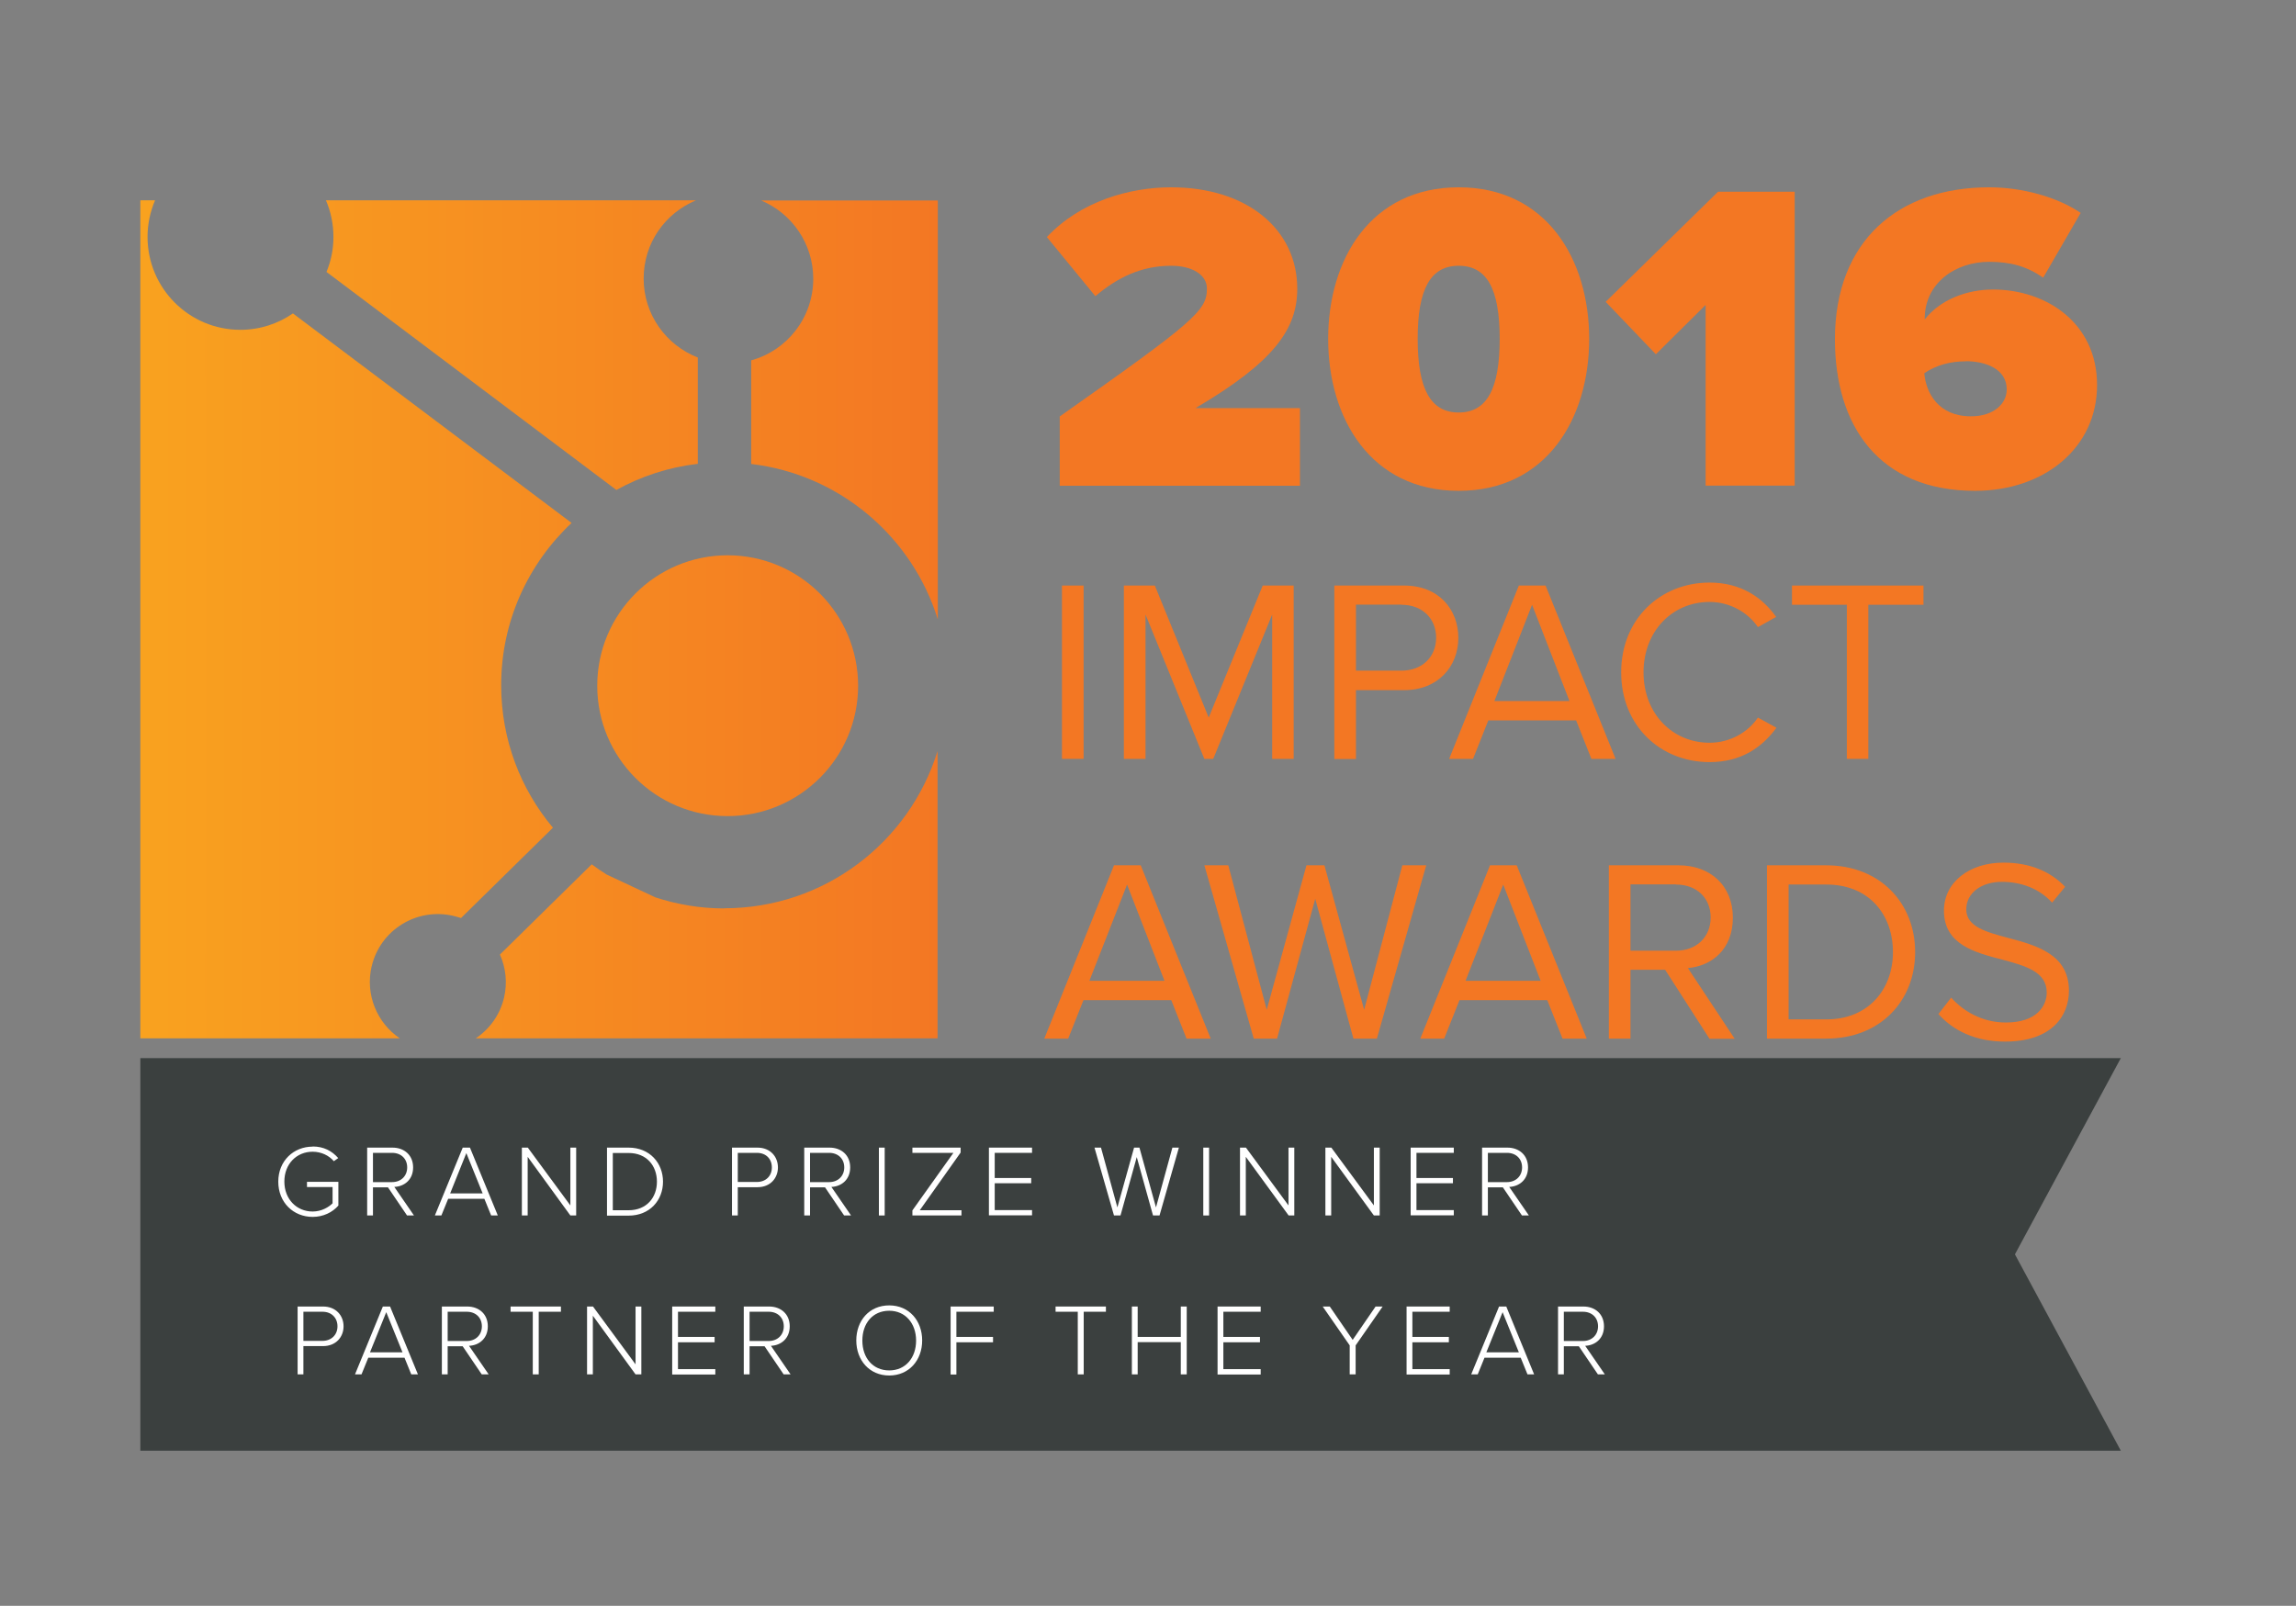 <svg width="213" height="149" viewBox="0 0 213 149" fill="none" xmlns="http://www.w3.org/2000/svg">
<rect x="0" y="0" width="213" height="149" fill="#808080" stroke="none"/>
<path d="M98.311 45.057V38.642C110.785 29.854 111.966 28.831 111.966 26.785C111.966 25.473 110.575 24.66 108.647 24.66C105.906 24.66 103.702 25.722 101.616 27.48L97.117 21.997C100.265 18.639 104.843 17.38 108.647 17.38C115.717 17.38 120.347 21.302 120.347 26.785C120.347 30.51 118.222 33.566 110.903 37.869H120.597V45.07H98.311V45.057Z" fill="#F37723"/>
<path d="M135.322 17.38C143.454 17.38 147.429 24.043 147.429 31.441C147.429 38.839 143.467 45.542 135.322 45.542C127.176 45.542 123.215 38.839 123.215 31.441C123.215 24.043 127.176 17.38 135.322 17.38ZM135.322 24.66C132.698 24.66 131.518 26.824 131.518 31.441C131.518 36.058 132.698 38.275 135.322 38.275C137.945 38.275 139.126 36.072 139.126 31.441C139.126 26.811 137.945 24.66 135.322 24.66Z" fill="#F37723"/>
<path d="M158.231 45.057V28.293L153.614 32.871L148.957 28.005L159.385 17.787H166.494V45.057H158.231Z" fill="#F37723"/>
<path d="M184.524 17.38C187.633 17.38 190.86 18.285 193.024 19.754L189.548 25.762C188 24.699 186.518 24.293 184.524 24.293C181.415 24.293 178.556 26.26 178.556 29.566V29.644C179.946 27.847 182.399 26.863 184.891 26.863C189.797 26.863 194.545 29.933 194.545 35.73C194.545 41.528 189.679 45.542 183.225 45.542C174.267 45.542 170.227 39.456 170.227 31.481C170.227 22.364 176.077 17.38 184.537 17.38H184.524ZM182.36 33.527C180.969 33.527 179.658 33.855 178.516 34.629C178.674 36.465 179.828 38.629 182.845 38.629C184.97 38.629 186.164 37.449 186.164 36.137C186.164 34.222 184.196 33.514 182.36 33.514V33.527Z" fill="#F37723"/>
<path d="M98.519 70.412V54.33H100.526V70.412H98.519Z" fill="#F37723"/>
<path d="M118.021 70.412V57.019L112.552 70.412H111.725L106.269 57.019V70.412H104.262V54.33H107.134L112.132 66.582L117.143 54.33H120.015V70.412H118.008H118.021Z" fill="#F37723"/>
<path d="M123.785 70.412V54.33H130.252C133.479 54.33 135.289 56.547 135.289 59.184C135.289 61.82 133.426 64.037 130.252 64.037H125.792V70.425H123.785V70.412ZM130.016 56.101H125.792V62.227H130.016C131.918 62.227 133.229 60.968 133.229 59.17C133.229 57.373 131.931 56.114 130.016 56.114V56.101Z" fill="#F37723"/>
<path d="M147.633 70.412L146.217 66.844H138.071L136.654 70.412H134.438L140.904 54.33H143.383L149.876 70.412H147.659H147.633ZM142.137 56.101L138.635 65.047H145.6L142.124 56.101H142.137Z" fill="#F37723"/>
<path d="M150.398 62.371C150.398 57.426 154.045 54.055 158.597 54.055C161.508 54.055 163.489 55.432 164.775 57.242L163.083 58.187C162.164 56.836 160.498 55.852 158.597 55.852C155.147 55.852 152.471 58.554 152.471 62.384C152.471 66.214 155.147 68.916 158.597 68.916C160.498 68.916 162.164 67.946 163.083 66.582L164.801 67.526C163.45 69.362 161.522 70.713 158.597 70.713C154.032 70.713 150.398 67.342 150.398 62.397V62.371Z" fill="#F37723"/>
<path d="M171.332 70.412V56.114H166.242V54.33H178.441V56.114H173.325V70.412H171.318H171.332Z" fill="#F37723"/>
<path d="M110.075 96.37L108.658 92.802H100.512L99.096 96.37H96.879L103.346 80.289H105.825L112.318 96.37H110.101H110.075ZM104.565 82.06L101.063 91.005H108.028L104.552 82.06H104.565Z" fill="#F37723"/>
<path d="M125.556 96.37L122.014 83.397L118.473 96.37H116.308L111.73 80.289H113.947L117.515 93.694L121.201 80.289H122.867L126.553 93.694L130.094 80.289H132.311L127.733 96.37H125.569H125.556Z" fill="#F37723"/>
<path d="M144.957 96.37L143.541 92.802H135.395L133.978 96.37H131.762L138.228 80.289H140.707L147.2 96.37H144.984H144.957ZM139.461 82.06L135.959 91.005H142.924L139.448 82.06H139.461Z" fill="#F37723"/>
<path d="M158.58 96.37L154.474 89.982H151.261V96.37H149.254V80.289H155.721C158.659 80.289 160.757 82.165 160.757 85.142C160.757 88.12 158.777 89.628 156.586 89.825L160.928 96.383H158.567L158.58 96.37ZM155.484 82.06H151.261V88.212H155.484C157.386 88.212 158.698 86.939 158.698 85.129C158.698 83.319 157.4 82.073 155.484 82.073V82.06Z" fill="#F37723"/>
<path d="M163.922 96.37V80.289H169.418C174.415 80.289 177.668 83.791 177.668 88.343C177.668 92.894 174.415 96.37 169.418 96.37H163.922ZM165.929 94.586H169.431C173.34 94.586 175.609 91.792 175.609 88.343C175.609 84.893 173.419 82.073 169.431 82.073H165.929V94.586Z" fill="#F37723"/>
<path d="M181.022 92.579C182.084 93.76 183.816 94.875 186.085 94.875C188.958 94.875 189.876 93.327 189.876 92.094C189.876 90.166 187.921 89.628 185.796 89.051C183.212 88.382 180.34 87.647 180.34 84.499C180.34 81.85 182.701 80.04 185.862 80.04C188.328 80.04 190.23 80.866 191.581 82.282L190.374 83.752C189.167 82.427 187.475 81.823 185.718 81.823C183.789 81.823 182.412 82.86 182.412 84.381C182.412 85.995 184.275 86.48 186.321 87.031C188.944 87.726 191.935 88.552 191.935 91.924C191.935 94.258 190.348 96.646 186.006 96.646C183.212 96.646 181.153 95.583 179.828 94.088L181.009 92.566L181.022 92.579Z" fill="#F37723"/>
<path d="M196.749 134.606H13.02V98.18H196.749L186.924 116.386L196.749 134.606Z" fill="#3B403F"/>
<path d="M29.004 106.378C30.04 106.378 30.801 106.798 31.378 107.454L30.971 107.742C30.525 107.218 29.804 106.864 29.004 106.864C27.522 106.864 26.38 107.992 26.38 109.631C26.38 111.271 27.522 112.412 29.004 112.412C29.843 112.412 30.512 111.992 30.853 111.651V110.143H28.479V109.658H31.391V111.861C30.84 112.491 29.988 112.911 29.004 112.911C27.233 112.911 25.816 111.586 25.816 109.644C25.816 107.703 27.246 106.391 29.004 106.391V106.378Z" fill="white"/>
<path d="M37.761 112.779L35.991 110.169H34.6V112.779H34.062V106.483H36.41C37.499 106.483 38.325 107.178 38.325 108.32C38.325 109.461 37.512 110.09 36.581 110.13L38.404 112.779H37.748H37.761ZM36.371 106.969H34.6V109.684H36.371C37.197 109.684 37.775 109.12 37.775 108.32C37.775 107.52 37.211 106.969 36.371 106.969Z" fill="white"/>
<path d="M45.564 112.779L44.935 111.232H41.577L40.947 112.779H40.344L42.928 106.483H43.597L46.181 112.779H45.577H45.564ZM43.256 107.008L41.76 110.733H44.777L43.269 107.008H43.256Z" fill="white"/>
<path d="M52.913 112.779L48.952 107.336V112.779H48.414V106.483H48.965L52.913 111.848V106.483H53.451V112.779H52.926H52.913Z" fill="white"/>
<path d="M56.312 112.779V106.483H58.319C60.274 106.483 61.507 107.913 61.507 109.644C61.507 111.376 60.274 112.793 58.319 112.793H56.312V112.779ZM56.85 112.294H58.319C59.985 112.294 60.943 111.114 60.943 109.644C60.943 108.175 59.998 106.982 58.319 106.982H56.85V112.307V112.294Z" fill="white"/>
<path d="M67.906 112.779V106.483H70.267C71.474 106.483 72.169 107.336 72.169 108.32C72.169 109.303 71.474 110.156 70.267 110.156H68.444V112.779H67.906ZM70.215 106.969H68.444V109.671H70.215C71.041 109.671 71.605 109.12 71.605 108.32C71.605 107.52 71.054 106.969 70.215 106.969Z" fill="white"/>
<path d="M78.308 112.779L76.538 110.169H75.147V112.779H74.609V106.483H76.957C78.046 106.483 78.872 107.178 78.872 108.32C78.872 109.461 78.059 110.09 77.128 110.13L78.951 112.779H78.295H78.308ZM76.918 106.969H75.147V109.684H76.918C77.744 109.684 78.322 109.12 78.322 108.32C78.322 107.52 77.757 106.969 76.918 106.969Z" fill="white"/>
<path d="M81.535 112.779V106.483H82.073V112.779H81.535Z" fill="white"/>
<path d="M84.644 112.779V112.307L88.448 106.969H84.644V106.483H89.117V106.942L85.327 112.294H89.196V112.779H84.658H84.644Z" fill="white"/>
<path d="M91.742 112.779V106.483H95.743V106.969H92.28V109.303H95.664V109.789H92.28V112.281H95.743V112.766H91.742V112.779Z" fill="white"/>
<path d="M106.966 112.779L105.457 107.362L103.949 112.779H103.345L101.535 106.483H102.139L103.66 112.032L105.208 106.483H105.706L107.241 112.032L108.763 106.483H109.366L107.569 112.779H106.966Z" fill="white"/>
<path d="M111.629 112.779V106.483H112.167V112.779H111.629Z" fill="white"/>
<path d="M119.547 112.779L115.573 107.336V112.779H115.035V106.483H115.586L119.534 111.848V106.483H120.072V112.779H119.547Z" fill="white"/>
<path d="M127.456 112.779L123.495 107.336V112.779H122.957V106.483H123.508L127.456 111.848V106.483H127.994V112.779H127.469H127.456Z" fill="white"/>
<path d="M130.867 112.779V106.483H134.868V106.969H131.405V109.303H134.789V109.789H131.405V112.281H134.868V112.766H130.867V112.779Z" fill="white"/>
<path d="M141.191 112.779L139.42 110.169H138.03V112.779H137.492V106.483H139.84C140.929 106.483 141.755 107.178 141.755 108.32C141.755 109.461 140.942 110.09 140.011 110.13L141.834 112.779H141.178H141.191ZM139.801 106.969H138.03V109.684H139.801C140.627 109.684 141.204 109.12 141.204 108.32C141.204 107.52 140.64 106.969 139.801 106.969Z" fill="white"/>
<path d="M27.609 127.523V121.227H29.97C31.177 121.227 31.872 122.079 31.872 123.063C31.872 124.047 31.177 124.899 29.97 124.899H28.147V127.523H27.609ZM29.918 121.712H28.147V124.414H29.918C30.744 124.414 31.308 123.85 31.308 123.063C31.308 122.276 30.757 121.712 29.918 121.712Z" fill="white"/>
<path d="M38.154 127.523L37.525 125.975H34.167L33.537 127.523H32.934L35.518 121.227H36.187L38.771 127.523H38.167H38.154ZM35.832 121.751L34.324 125.477H37.341L35.832 121.751Z" fill="white"/>
<path d="M44.691 127.523L42.92 124.913H41.53V127.523H40.992V121.227H43.34C44.429 121.227 45.255 121.922 45.255 123.063C45.255 124.204 44.442 124.834 43.511 124.873L45.334 127.523H44.678H44.691ZM43.301 121.712H41.53V124.427H43.301C44.127 124.427 44.704 123.863 44.704 123.063C44.704 122.263 44.14 121.712 43.301 121.712Z" fill="white"/>
<path d="M49.426 127.523V121.712H47.367V121.227H52.037V121.712H49.977V127.523H49.426Z" fill="white"/>
<path d="M58.96 127.523L54.999 122.079V127.523H54.461V121.227H55.012L58.96 126.592V121.227H59.498V127.523H58.973H58.96Z" fill="white"/>
<path d="M62.359 127.523V121.227H66.36V121.712H62.897V124.047H66.294V124.545H62.897V127.037H66.36V127.536H62.359V127.523Z" fill="white"/>
<path d="M72.699 127.523L70.928 124.913H69.538V127.523H69V121.227H71.348C72.437 121.227 73.263 121.922 73.263 123.063C73.263 124.204 72.45 124.834 71.519 124.873L73.342 127.523H72.686H72.699ZM71.309 121.712H69.538V124.427H71.309C72.135 124.427 72.712 123.863 72.712 123.063C72.712 122.263 72.148 121.712 71.309 121.712Z" fill="white"/>
<path d="M82.494 121.122C84.33 121.122 85.55 122.538 85.55 124.375C85.55 126.211 84.33 127.628 82.494 127.628C80.657 127.628 79.438 126.211 79.438 124.375C79.438 122.538 80.644 121.122 82.494 121.122ZM82.494 121.62C80.959 121.62 80.001 122.788 80.001 124.388C80.001 125.988 80.972 127.156 82.494 127.156C84.015 127.156 84.986 125.975 84.986 124.388C84.986 122.801 84.002 121.62 82.494 121.62Z" fill="white"/>
<path d="M88.188 127.523V121.227H92.188V121.712H88.725V124.047H92.123V124.545H88.725V127.536H88.188V127.523Z" fill="white"/>
<path d="M99.985 127.523V121.712H97.926V121.227H102.595V121.712H100.536V127.523H99.985Z" fill="white"/>
<path d="M109.542 127.523V124.532H105.542V127.523H105.004V121.227H105.542V124.047H109.542V121.227H110.093V127.523H109.542Z" fill="white"/>
<path d="M112.953 127.523V121.227H116.954V121.712H113.491V124.047H116.888V124.545H113.491V127.037H116.954V127.536H112.953V127.523Z" fill="white"/>
<path d="M125.212 127.523V124.834L122.707 121.227H123.363L125.488 124.322L127.613 121.227H128.269L125.763 124.834V127.523H125.212Z" fill="white"/>
<path d="M130.488 127.523V121.227H134.489V121.712H131.026V124.047H134.41V124.545H131.026V127.037H134.489V127.536H130.488V127.523Z" fill="white"/>
<path d="M141.705 127.523L141.075 125.975H137.717L137.088 127.523H136.484L139.068 121.227H139.737L142.321 127.523H141.718H141.705ZM139.396 121.751L137.888 125.477H140.905L139.396 121.751Z" fill="white"/>
<path d="M148.238 127.523L146.467 124.913H145.077V127.523H144.539V121.227H146.887C147.976 121.227 148.802 121.922 148.802 123.063C148.802 124.204 147.989 124.834 147.058 124.873L148.881 127.523H148.225H148.238ZM146.848 121.712H145.077V124.427H146.848C147.674 124.427 148.251 123.863 148.251 123.063C148.251 122.263 147.687 121.712 146.848 121.712Z" fill="white"/>
<path d="M34.479 89.667C35.279 86.27 38.676 84.184 42.074 84.985C42.31 85.037 42.546 85.116 42.769 85.181L51.295 76.8C48.291 73.219 46.494 68.615 46.494 63.578C46.494 57.636 49.012 52.297 53.026 48.52L27.173 29.08C25.795 30.038 24.116 30.602 22.293 30.602C17.545 30.602 13.688 26.745 13.688 21.984C13.688 20.777 13.938 19.636 14.384 18.587H13.02V96.344H37.089C34.977 94.914 33.862 92.291 34.479 89.654V89.667Z" fill="url(#paint0_linear_2844_7513)"/>
<path d="M30.278 25.224L57.181 45.463C59.476 44.191 62.021 43.352 64.736 43.037V33.173C61.798 32.032 59.712 29.185 59.712 25.854C59.712 22.522 61.719 19.78 64.565 18.587H30.238C30.684 19.623 30.933 20.777 30.933 21.984C30.933 23.191 30.697 24.227 30.291 25.224H30.278Z" fill="url(#paint1_linear_2844_7513)"/>
<path d="M67.196 84.29C64.966 84.29 62.815 83.922 60.808 83.266L56.296 81.154C55.811 80.853 55.352 80.538 54.893 80.197L46.38 88.566C46.917 89.785 47.088 91.176 46.76 92.566C46.38 94.18 45.409 95.491 44.137 96.344H86.977V69.69C84.366 78.138 76.496 84.276 67.183 84.276L67.196 84.29Z" fill="url(#paint2_linear_2844_7513)"/>
<path d="M70.606 18.6C73.439 19.78 75.446 22.587 75.446 25.867C75.446 29.474 73.006 32.53 69.688 33.435V43.05C77.886 44.02 84.628 49.792 87.002 57.478V18.6H70.619H70.606Z" fill="url(#paint3_linear_2844_7513)"/>
<path d="M67.5 51.523C60.824 51.523 55.406 56.941 55.406 63.63C55.406 70.32 60.824 75.724 67.5 75.724C74.177 75.724 79.607 70.307 79.607 63.63C79.607 56.954 74.19 51.523 67.5 51.523Z" fill="url(#paint4_linear_2844_7513)"/>
<defs>
<linearGradient id="paint0_linear_2844_7513" x1="13.02" y1="57.478" x2="86.986" y2="57.478" gradientUnits="userSpaceOnUse">
<stop stop-color="#F9A21F"/>
<stop offset="1" stop-color="#F37723"/>
</linearGradient>
<linearGradient id="paint1_linear_2844_7513" x1="13.029" y1="32.032" x2="86.995" y2="32.032" gradientUnits="userSpaceOnUse">
<stop stop-color="#F9A21F"/>
<stop offset="1" stop-color="#F37723"/>
</linearGradient>
<linearGradient id="paint2_linear_2844_7513" x1="13.023" y1="83.03" x2="86.99" y2="83.03" gradientUnits="userSpaceOnUse">
<stop stop-color="#F9A21F"/>
<stop offset="1" stop-color="#F37723"/>
</linearGradient>
<linearGradient id="paint3_linear_2844_7513" x1="13.022" y1="38.039" x2="86.989" y2="38.039" gradientUnits="userSpaceOnUse">
<stop stop-color="#F9A21F"/>
<stop offset="1" stop-color="#F37723"/>
</linearGradient>
<linearGradient id="paint4_linear_2844_7513" x1="13.025" y1="63.63" x2="86.992" y2="63.63" gradientUnits="userSpaceOnUse">
<stop stop-color="#F9A21F"/>
<stop offset="1" stop-color="#F37723"/>
</linearGradient>
</defs>
</svg>
